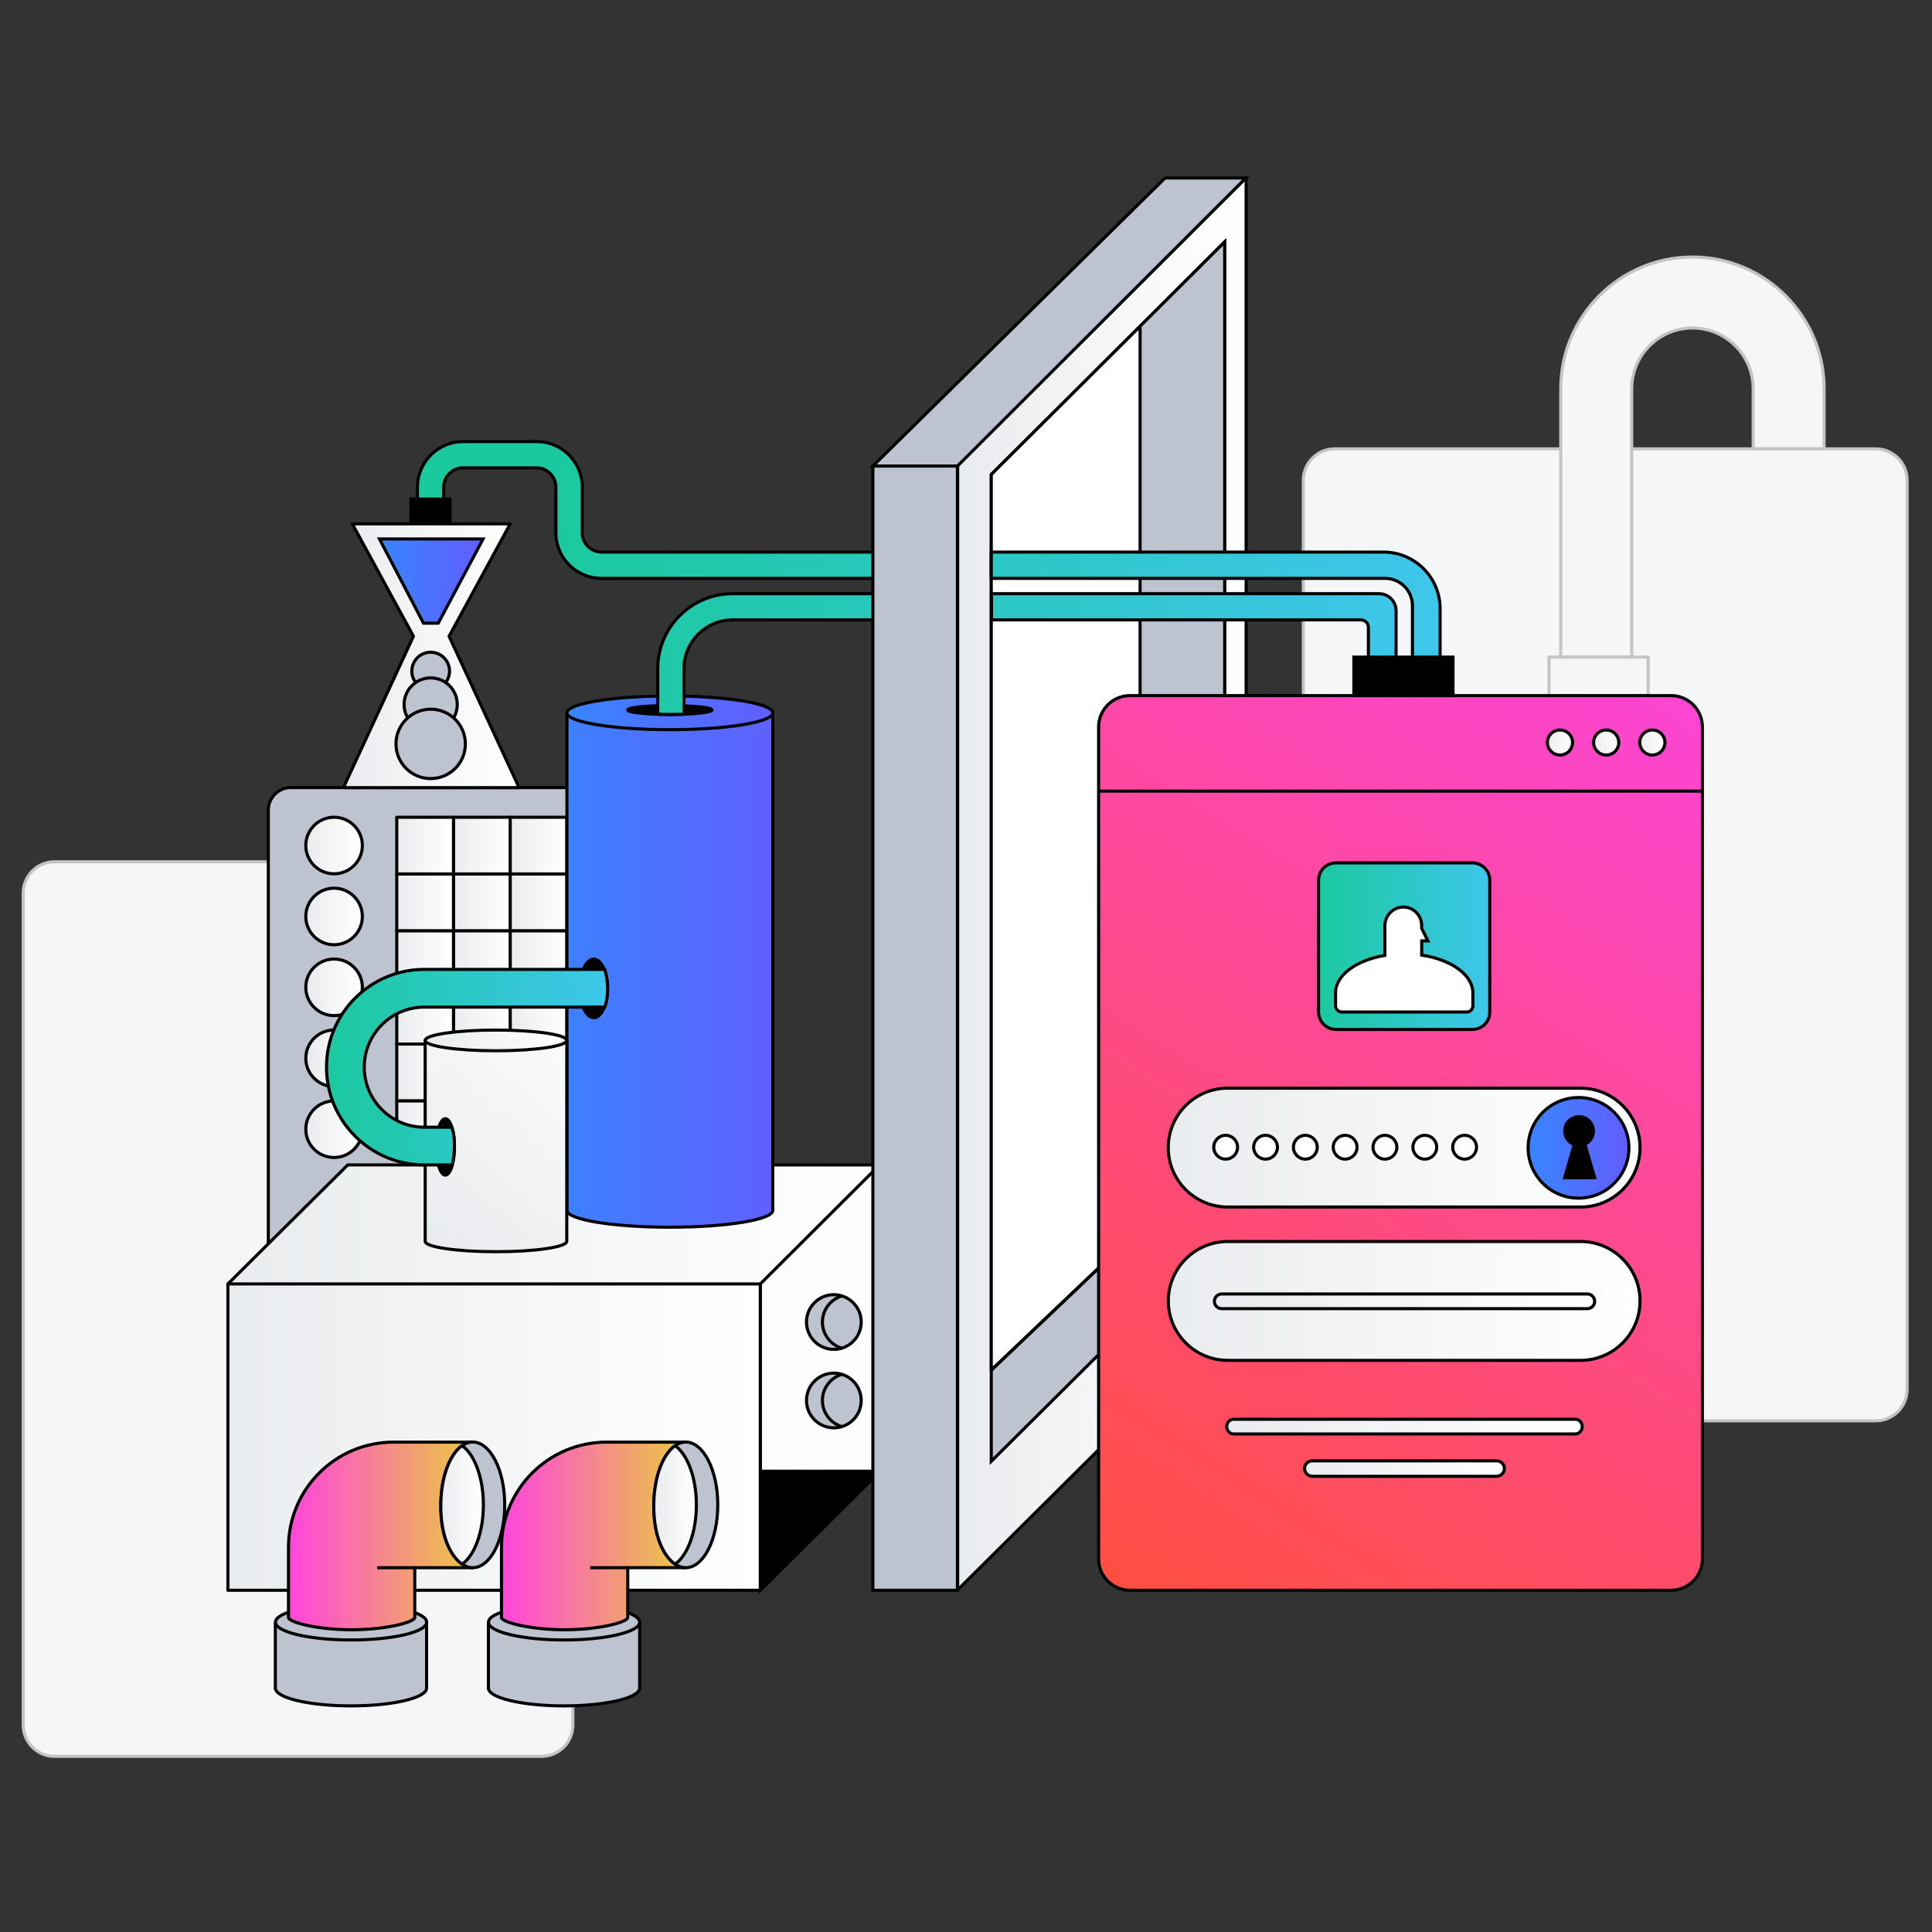 <svg width="250" height="250" viewBox="0 0 250 250" fill="none" xmlns="http://www.w3.org/2000/svg">
<rect x="0" y="0" width="250" height="250" fill="#333333" stroke="none"/>
<path d="M242.72 183.85H172.71C170.47 183.85 168.65 182.03 168.65 179.79V62.14C168.65 59.9 170.47 58.08 172.71 58.08H242.72C244.96 58.08 246.78 59.9 246.78 62.14V179.79C246.78 182.03 244.96 183.85 242.72 183.85Z" fill="#F4F6F7" stroke="#C4C4C4" stroke-width="0.4" stroke-miterlimit="10"/>
<path d="M70.07 227.27H7.06C4.82 227.27 3 225.45 3 223.21V115.57C3 113.33 4.82 111.51 7.06 111.51H70.07C72.31 111.51 74.13 113.33 74.13 115.57V223.22C74.13 225.46 72.31 227.27 70.07 227.27Z" fill="#F4F6F7" stroke="#C4C4C4" stroke-width="0.4" stroke-miterlimit="10"/>
<path d="M81.11 183.3H37.64C36.03 183.3 34.72 181.99 34.72 180.38V104.83C34.72 103.22 36.03 101.91 37.64 101.91H81.11C82.72 101.91 84.03 103.22 84.03 104.83V180.38C84.03 181.99 82.72 183.3 81.11 183.3Z" fill="#BDC4CF" stroke="black" stroke-width="0.4" stroke-miterlimit="10"/>
<path d="M46.89 109.41C46.89 111.43 45.25 113.07 43.23 113.07C41.21 113.07 39.57 111.43 39.57 109.41C39.57 107.39 41.21 105.75 43.23 105.75C45.25 105.75 46.89 107.39 46.89 109.41Z" fill="url(#paint0_linear)" stroke="black" stroke-width="0.4" stroke-miterlimit="10" stroke-linejoin="round"/>
<path d="M46.89 118.59C46.89 120.61 45.25 122.25 43.23 122.25C41.21 122.25 39.57 120.61 39.57 118.59C39.57 116.57 41.21 114.93 43.23 114.93C45.25 114.93 46.89 116.57 46.89 118.59Z" fill="url(#paint1_linear)" stroke="black" stroke-width="0.4" stroke-miterlimit="10" stroke-linejoin="round"/>
<path d="M46.89 127.76C46.89 129.78 45.25 131.42 43.23 131.42C41.21 131.42 39.57 129.78 39.57 127.76C39.57 125.74 41.21 124.1 43.23 124.1C45.25 124.1 46.89 125.74 46.89 127.76Z" fill="url(#paint2_linear)" stroke="black" stroke-width="0.4" stroke-miterlimit="10" stroke-linejoin="round"/>
<path d="M46.89 136.94C46.89 138.96 45.25 140.6 43.23 140.6C41.21 140.6 39.57 138.96 39.57 136.94C39.57 134.92 41.21 133.28 43.23 133.28C45.25 133.28 46.89 134.92 46.89 136.94Z" fill="url(#paint3_linear)" stroke="black" stroke-width="0.4" stroke-miterlimit="10" stroke-linejoin="round"/>
<path d="M46.89 146.12C46.89 148.14 45.25 149.78 43.23 149.78C41.21 149.78 39.57 148.14 39.57 146.12C39.57 144.1 41.21 142.46 43.23 142.46C45.25 142.46 46.89 144.1 46.89 146.12Z" fill="url(#paint4_linear)" stroke="black" stroke-width="0.4" stroke-miterlimit="10" stroke-linejoin="round"/>
<path d="M66.01 142.44H73.35V149.78H66.01V142.44Z" fill="url(#paint5_linear)" stroke="black" stroke-width="0.4" stroke-miterlimit="10" stroke-linejoin="round"/>
<path d="M66.01 135.1H73.35V142.44H66.01V135.1Z" fill="url(#paint6_linear)" stroke="black" stroke-width="0.4" stroke-miterlimit="10" stroke-linejoin="round"/>
<path d="M66.01 127.76H73.35V135.1H66.01V127.76Z" fill="url(#paint7_linear)" stroke="black" stroke-width="0.4" stroke-miterlimit="10" stroke-linejoin="round"/>
<path d="M66.01 120.43H73.35V127.76H66.01V120.43Z" fill="url(#paint8_linear)" stroke="black" stroke-width="0.4" stroke-miterlimit="10" stroke-linejoin="round"/>
<path d="M66.01 113.09H73.35V120.43H66.01V113.09Z" fill="url(#paint9_linear)" stroke="black" stroke-width="0.4" stroke-miterlimit="10" stroke-linejoin="round"/>
<path d="M66.01 105.75H73.35V113.09H66.01V105.75Z" fill="url(#paint10_linear)" stroke="black" stroke-width="0.4" stroke-miterlimit="10" stroke-linejoin="round"/>
<path d="M58.68 142.44H66.02V149.78H58.68V142.44Z" fill="url(#paint11_linear)" stroke="black" stroke-width="0.4" stroke-miterlimit="10" stroke-linejoin="round"/>
<path d="M58.68 135.1H66.02V142.44H58.68V135.1Z" fill="url(#paint12_linear)" stroke="black" stroke-width="0.4" stroke-miterlimit="10" stroke-linejoin="round"/>
<path d="M58.68 127.76H66.02V135.1H58.68V127.76Z" fill="url(#paint13_linear)" stroke="black" stroke-width="0.4" stroke-miterlimit="10" stroke-linejoin="round"/>
<path d="M58.68 120.43H66.02V127.76H58.68V120.43Z" fill="url(#paint14_linear)" stroke="black" stroke-width="0.4" stroke-miterlimit="10" stroke-linejoin="round"/>
<path d="M58.68 113.09H66.02V120.43H58.68V113.09Z" fill="url(#paint15_linear)" stroke="black" stroke-width="0.4" stroke-miterlimit="10" stroke-linejoin="round"/>
<path d="M58.68 105.75H66.02V113.09H58.68V105.75Z" fill="url(#paint16_linear)" stroke="black" stroke-width="0.4" stroke-miterlimit="10" stroke-linejoin="round"/>
<path d="M51.34 142.44H58.68V149.78H51.34V142.44Z" fill="url(#paint17_linear)" stroke="black" stroke-width="0.4" stroke-miterlimit="10" stroke-linejoin="round"/>
<path d="M51.34 135.1H58.68V142.44H51.34V135.1Z" fill="url(#paint18_linear)" stroke="black" stroke-width="0.4" stroke-miterlimit="10" stroke-linejoin="round"/>
<path d="M51.34 127.76H58.68V135.1H51.34V127.76Z" fill="url(#paint19_linear)" stroke="black" stroke-width="0.4" stroke-miterlimit="10" stroke-linejoin="round"/>
<path d="M51.34 120.43H58.68V127.76H51.34V120.43Z" fill="url(#paint20_linear)" stroke="black" stroke-width="0.4" stroke-miterlimit="10" stroke-linejoin="round"/>
<path d="M51.34 113.09H58.68V120.43H51.34V113.09Z" fill="url(#paint21_linear)" stroke="black" stroke-width="0.4" stroke-miterlimit="10" stroke-linejoin="round"/>
<path d="M51.34 105.75H58.68V113.09H51.34V105.75Z" fill="url(#paint22_linear)" stroke="black" stroke-width="0.4" stroke-miterlimit="10" stroke-linejoin="round"/>
<path d="M66.02 67.79H45.59L53.5 82.33L44.44 101.92H67.17L58.11 82.33L66.02 67.79Z" fill="url(#paint23_linear)" stroke="black" stroke-width="0.4" stroke-miterlimit="10" stroke-linejoin="round"/>
<path d="M58.17 86.84C58.17 88.19 57.08 89.28 55.73 89.28C54.38 89.28 53.29 88.19 53.29 86.84C53.29 85.49 54.38 84.4 55.73 84.4C57.08 84.4 58.17 85.5 58.17 86.84Z" fill="#BDC4CF" stroke="black" stroke-width="0.4" stroke-miterlimit="10"/>
<path d="M59.17 91.16C59.17 93.06 57.63 94.6 55.73 94.6C53.83 94.6 52.29 93.06 52.29 91.16C52.29 89.26 53.83 87.72 55.73 87.72C57.63 87.72 59.17 89.26 59.17 91.16Z" fill="#BDC4CF" stroke="black" stroke-width="0.4" stroke-miterlimit="10"/>
<path d="M60.22 96.26C60.22 98.74 58.21 100.75 55.73 100.75C53.25 100.75 51.24 98.74 51.24 96.26C51.24 93.78 53.25 91.77 55.73 91.77C58.21 91.77 60.22 93.78 60.22 96.26Z" fill="#BDC4CF" stroke="black" stroke-width="0.4" stroke-miterlimit="10"/>
<path d="M56.71 80.64L62.51 69.74H49.1L54.8 80.64H56.71Z" fill="url(#paint24_linear)" stroke="black" stroke-width="0.4" stroke-miterlimit="10"/>
<path d="M161.25 168.62L123.92 205.73V60.2L161.25 23V168.62Z" fill="url(#paint25_linear)" stroke="black" stroke-width="0.4" stroke-miterlimit="10" stroke-linejoin="round"/>
<path d="M123.89 73.38V203.87" stroke="black" stroke-width="0.4" stroke-miterlimit="10"/>
<path d="M158.47 31.31V159C158.15 159 147.53 159 147.53 159V42.22L158.47 31.31Z" fill="#BDC4CF" stroke="black" stroke-width="0.4" stroke-miterlimit="10"/>
<path d="M158.47 159.08L128.27 189.09V61.4L158.47 31.31V159.08Z" fill="#BDC4CF" stroke="black" stroke-width="0.4" stroke-miterlimit="10"/>
<path d="M147.53 42.22L128.27 61.4V177.28L147.53 159V42.22Z" fill="url(#paint26_linear)" stroke="black" stroke-width="0.4" stroke-miterlimit="10" stroke-linejoin="round"/>
<path d="M113.88 190.39H78.93L29.49 166.14L45 150.74H113.88V190.39Z" fill="url(#paint27_linear)" stroke="black" stroke-width="0.4" stroke-miterlimit="10" stroke-linejoin="round"/>
<path d="M100 92.24V156.62C100 157.83 94.03 158.8 86.68 158.8C79.32 158.8 73.36 157.82 73.36 156.62V92.24" fill="url(#paint28_linear)"/>
<path d="M100 92.24V156.62C100 157.83 94.03 158.8 86.68 158.8C79.32 158.8 73.36 157.82 73.36 156.62V92.24" stroke="black" stroke-width="0.4" stroke-miterlimit="10"/>
<path d="M100 92.24C100 93.44 94.03 94.42 86.68 94.42C79.32 94.42 73.36 93.44 73.36 92.24C73.36 91.03 79.33 90.06 86.68 90.06C94.03 90.06 100 91.04 100 92.24Z" fill="url(#paint29_linear)" stroke="black" stroke-width="0.4" stroke-miterlimit="10"/>
<path d="M92.13 91.87C92.13 92.19 89.69 92.45 86.67 92.45C83.65 92.45 81.21 92.19 81.21 91.87C81.21 91.55 83.65 91.29 86.67 91.29C89.69 91.3 92.13 91.55 92.13 91.87Z" fill="black" stroke="black" stroke-width="0.4" stroke-miterlimit="10"/>
<path d="M55.02 160.63C55.02 161.37 59.12 161.97 64.18 161.97C69.24 161.97 73.34 161.37 73.34 160.63V134.63H55.02V160.63Z" fill="url(#paint30_linear)" stroke="black" stroke-width="0.4" stroke-miterlimit="10" stroke-linejoin="round"/>
<path d="M64.18 135.97C69.239 135.97 73.34 135.37 73.34 134.63C73.34 133.89 69.239 133.29 64.18 133.29C59.121 133.29 55.02 133.89 55.02 134.63C55.02 135.37 59.121 135.97 64.18 135.97Z" fill="url(#paint31_linear)" stroke="black" stroke-width="0.4" stroke-miterlimit="10" stroke-linejoin="round"/>
<path d="M78.62 127.9C78.62 129.99 77.82 131.69 76.83 131.69C75.84 131.69 75.04 129.99 75.04 127.9C75.04 125.81 75.84 124.11 76.83 124.11C77.82 124.11 78.62 125.81 78.62 127.9Z" fill="black" stroke="black" stroke-width="0.4" stroke-miterlimit="10"/>
<path d="M58.81 148.41C58.81 150.43 58.28 152.06 57.63 152.06C56.98 152.06 56.45 150.43 56.45 148.41C56.45 146.39 56.98 144.76 57.63 144.76C58.28 144.77 58.81 146.4 58.81 148.41Z" fill="black" stroke="black" stroke-width="0.4" stroke-miterlimit="10"/>
<path d="M58.47 145.86H54.9C50.62 145.86 47.13 142.38 47.13 138.09C47.13 133.81 50.61 130.32 54.9 130.32H78.25C79.1 127.97 78.25 125.44 78.25 125.44H54.9C47.93 125.44 42.25 131.11 42.25 138.09C42.25 145.06 47.92 150.74 54.9 150.74H58.54C58.53 150.74 59.19 147.93 58.47 145.86Z" fill="url(#paint32_linear)" stroke="black" stroke-width="0.4" stroke-miterlimit="10" stroke-linejoin="round"/>
<path d="M118.11 74.84H77.83C74.58 74.84 71.93 72.2 71.93 68.94V63.04C71.93 61.66 70.81 60.54 69.43 60.54H59.91C58.53 60.54 57.41 61.66 57.41 63.04V66.52H54.02V63.04C54.02 59.79 56.66 57.14 59.92 57.14H69.44C72.69 57.14 75.34 59.78 75.34 63.04V68.94C75.34 70.32 76.46 71.44 77.84 71.44H118.12V74.84H118.11Z" fill="url(#paint33_linear)" stroke="black" stroke-width="0.4" stroke-miterlimit="10" stroke-linejoin="round"/>
<path d="M113.88 177.21H120.78V180.99L113.86 187.97" fill="white"/>
<path d="M113.88 177.21H120.78V180.99L113.86 187.97" stroke="black" stroke-width="0.4" stroke-miterlimit="10"/>
<path d="M98.38 166.14V205.8L113.88 190.39H98.38V205.78" fill="black"/>
<path d="M98.38 166.14V205.8L113.88 190.39H98.38V205.78" stroke="black" stroke-width="0.4" stroke-miterlimit="10"/>
<path d="M98.38 166.14H29.49V205.78H98.38V166.14Z" fill="url(#paint34_linear)" stroke="black" stroke-width="0.4" stroke-miterlimit="10" stroke-linejoin="round"/>
<path d="M113.85 150.71L98.38 166.14" stroke="black" stroke-width="0.4" stroke-miterlimit="10"/>
<path d="M120.78 177.21L113.79 184.2" stroke="black" stroke-width="0.4" stroke-miterlimit="10"/>
<path d="M111.44 181.22C111.44 183.17 109.86 184.76 107.9 184.76C105.95 184.76 104.36 183.18 104.36 181.22C104.36 179.27 105.94 177.68 107.9 177.68C109.85 177.68 111.44 179.26 111.44 181.22Z" fill="#BDC4CF" stroke="black" stroke-width="0.4" stroke-miterlimit="10"/>
<path d="M111.44 171.07C111.44 173.02 109.86 174.61 107.9 174.61C105.95 174.61 104.36 173.03 104.36 171.07C104.36 169.12 105.94 167.53 107.9 167.53C109.85 167.54 111.44 169.12 111.44 171.07Z" fill="#BDC4CF" stroke="black" stroke-width="0.4" stroke-miterlimit="10"/>
<path d="M108.93 174.46C107.48 174.02 106.42 172.67 106.42 171.08C106.42 169.49 107.48 168.14 108.93 167.7" stroke="black" stroke-width="0.4" stroke-miterlimit="10"/>
<path d="M108.93 184.6C107.48 184.16 106.42 182.81 106.42 181.22C106.42 179.62 107.48 178.28 108.93 177.84" stroke="black" stroke-width="0.4" stroke-miterlimit="10"/>
<path d="M82.77 209.91V218.44C82.77 219.71 78.39 220.74 72.99 220.74C67.59 220.74 63.21 219.71 63.21 218.44H63.2V209.91" fill="#BDC4CF"/>
<path d="M82.77 209.91V218.44C82.77 219.71 78.39 220.74 72.99 220.74C67.59 220.74 63.21 219.71 63.21 218.44H63.2V209.91" stroke="black" stroke-width="0.4" stroke-miterlimit="10"/>
<path d="M72.99 212.21C78.391 212.21 82.77 211.18 82.77 209.91C82.77 208.64 78.391 207.61 72.99 207.61C67.589 207.61 63.21 208.64 63.21 209.91C63.21 211.18 67.589 212.21 72.99 212.21Z" fill="#BDC4CF" stroke="black" stroke-width="0.4" stroke-miterlimit="10"/>
<path d="M88.74 186.61H78.49C70.98 186.61 64.89 192.7 64.89 200.21V209.3C64.89 209.9 68.55 210.89 73.06 210.89C77.57 210.89 81.23 209.9 81.23 209.3V208.29V204.83V202.85H88.75" fill="url(#paint35_linear)"/>
<path d="M88.74 186.61H78.49C70.98 186.61 64.89 192.7 64.89 200.21V209.3C64.89 209.9 68.55 210.89 73.06 210.89C77.57 210.89 81.23 209.9 81.23 209.3V208.29V204.83V202.85H88.75" stroke="black" stroke-width="0.4" stroke-miterlimit="10"/>
<path d="M81.22 202.86H76.37" stroke="black" stroke-width="0.4" stroke-miterlimit="10"/>
<path d="M92.88 194.73C92.88 199.22 91.03 202.86 88.74 202.86C87.32 202.86 85.99 201.4 85.25 199.26C84.79 197.95 84.61 196.44 84.61 194.73C84.61 190.24 86.46 186.6 88.75 186.6C91.02 186.61 92.88 190.25 92.88 194.73Z" fill="#BDC4CF" stroke="black" stroke-width="0.4" stroke-miterlimit="10"/>
<path d="M87.36 202.4C88.96 201.28 90.11 198.27 90.11 194.74C90.11 191.25 88.99 188.27 87.42 187.12L87.36 187.08C87.36 187.08 86.68 187.47 85.99 188.66C85.3 189.87 84.6 191.92 84.6 194.9C84.61 200.83 87.36 202.4 87.36 202.4Z" fill="url(#paint36_linear)" stroke="black" stroke-width="0.4" stroke-miterlimit="10" stroke-linejoin="round"/>
<path d="M55.2 209.91V218.44C55.2 219.71 50.82 220.74 45.42 220.74C40.02 220.74 35.64 219.71 35.64 218.44H35.63V209.91" fill="#BDC4CF"/>
<path d="M55.2 209.91V218.44C55.2 219.71 50.82 220.74 45.42 220.74C40.02 220.74 35.64 219.71 35.64 218.44H35.63V209.91" stroke="black" stroke-width="0.4" stroke-miterlimit="10"/>
<path d="M45.43 212.21C50.831 212.21 55.21 211.18 55.21 209.91C55.21 208.64 50.831 207.61 45.43 207.61C40.029 207.61 35.65 208.64 35.65 209.91C35.65 211.18 40.029 212.21 45.43 212.21Z" fill="#BDC4CF" stroke="black" stroke-width="0.4" stroke-miterlimit="10"/>
<path d="M61.17 186.61H50.93C43.42 186.61 37.33 192.7 37.33 200.21V209.3C37.33 209.9 40.99 210.89 45.5 210.89C50.01 210.89 53.67 209.9 53.67 209.3V202.86H61.19" fill="url(#paint37_linear)"/>
<path d="M61.17 186.61H50.93C43.42 186.61 37.33 192.7 37.33 200.21V209.3C37.33 209.9 40.99 210.89 45.5 210.89C50.01 210.89 53.67 209.9 53.67 209.3V202.86H61.19" stroke="black" stroke-width="0.4" stroke-miterlimit="10"/>
<path d="M53.66 202.86H48.8" stroke="black" stroke-width="0.4" stroke-miterlimit="10"/>
<path d="M65.31 194.73C65.31 199.22 63.46 202.86 61.17 202.86C59.75 202.86 58.42 201.4 57.68 199.26C57.22 197.95 57.04 196.44 57.04 194.73C57.04 190.24 58.89 186.6 61.18 186.6C63.46 186.61 65.31 190.25 65.31 194.73Z" fill="#BDC4CF" stroke="black" stroke-width="0.4" stroke-miterlimit="10"/>
<path d="M59.8 202.4C61.4 201.28 62.55 198.27 62.55 194.74C62.55 191.25 61.43 188.27 59.86 187.12L59.8 187.07C59.8 187.07 59.12 187.46 58.43 188.65C57.74 189.86 57.04 191.91 57.04 194.89C57.05 200.83 59.8 202.4 59.8 202.4Z" fill="url(#paint38_linear)" stroke="black" stroke-width="0.4" stroke-miterlimit="10" stroke-linejoin="round"/>
<path d="M158.47 158.79L148.06 158.45L128.3 177.28" stroke="black" stroke-width="0.4" stroke-miterlimit="10"/>
<path d="M112.95 60.31L150.76 23.03H161.21L123.89 60.31H112.95Z" fill="#BDC4CF" stroke="black" stroke-width="0.4" stroke-miterlimit="10"/>
<path d="M201.96 85.03V50.3C201.96 40.9 209.61 33.26 219 33.26C228.4 33.26 236.04 40.91 236.04 50.3V58.07H226.86V50.3C226.86 45.96 223.33 42.44 219 42.44C214.66 42.44 211.14 45.97 211.14 50.3V85.03H201.96Z" fill="#F4F6F7" stroke="#C4C4C4" stroke-width="0.4" stroke-miterlimit="10"/>
<path d="M213.27 85.03H200.44V90.01H213.27V85.03Z" fill="#F4F6F7" stroke="#C4C4C4" stroke-width="0.4" stroke-miterlimit="10"/>
<path d="M216.23 205.78H146.22C143.98 205.78 142.16 203.96 142.16 201.72V94.07C142.16 91.83 143.98 90.01 146.22 90.01H216.23C218.47 90.01 220.29 91.83 220.29 94.07V201.72C220.29 203.96 218.47 205.78 216.23 205.78Z" fill="url(#paint39_linear)" stroke="black" stroke-width="0.4" stroke-miterlimit="10"/>
<path d="M142.16 102.37H220.29" stroke="black" stroke-width="0.4" stroke-miterlimit="10"/>
<path d="M203.49 96.08C203.49 96.98 202.76 97.7 201.86 97.7C200.96 97.7 200.23 96.97 200.23 96.08C200.23 95.18 200.96 94.46 201.86 94.46C202.76 94.46 203.49 95.19 203.49 96.08Z" fill="url(#paint40_linear)" stroke="black" stroke-width="0.4" stroke-miterlimit="10" stroke-linejoin="round"/>
<path d="M209.47 96.08C209.47 96.98 208.74 97.7 207.84 97.7C206.94 97.7 206.21 96.97 206.21 96.08C206.21 95.18 206.94 94.46 207.84 94.46C208.74 94.46 209.47 95.19 209.47 96.08Z" fill="url(#paint41_linear)" stroke="black" stroke-width="0.4" stroke-miterlimit="10" stroke-linejoin="round"/>
<path d="M215.44 96.08C215.44 96.98 214.71 97.7 213.81 97.7C212.91 97.7 212.18 96.97 212.18 96.08C212.18 95.18 212.91 94.46 213.81 94.46C214.72 94.46 215.44 95.19 215.44 96.08Z" fill="url(#paint42_linear)" stroke="black" stroke-width="0.4" stroke-miterlimit="10" stroke-linejoin="round"/>
<path d="M204.53 156.19H158.86C154.62 156.19 151.17 152.75 151.17 148.5C151.17 144.26 154.61 140.81 158.86 140.81H204.53C208.77 140.81 212.22 144.25 212.22 148.5C212.22 152.75 208.78 156.19 204.53 156.19Z" fill="url(#paint43_linear)" stroke="black" stroke-width="0.4" stroke-miterlimit="10" stroke-linejoin="round"/>
<path d="M204.26 155.04C207.861 155.04 210.78 152.125 210.78 148.53C210.78 144.935 207.861 142.02 204.26 142.02C200.659 142.02 197.74 144.935 197.74 148.53C197.74 152.125 200.659 155.04 204.26 155.04Z" fill="url(#paint44_linear)" stroke="black" stroke-width="0.4" stroke-miterlimit="10"/>
<path d="M206.35 152.4L205.08 148.06C205.74 147.77 206.19 147.12 206.19 146.36C206.19 145.33 205.36 144.5 204.33 144.5C203.3 144.5 202.47 145.33 202.47 146.36C202.47 147.17 202.99 147.86 203.71 148.11L202.46 152.4H206.35Z" fill="black" stroke="black" stroke-width="0.4" stroke-miterlimit="10"/>
<path d="M160.14 148.45C160.14 149.3 159.45 149.99 158.6 149.99C157.75 149.99 157.06 149.3 157.06 148.45C157.06 147.6 157.75 146.91 158.6 146.91C159.45 146.91 160.14 147.6 160.14 148.45Z" fill="white" stroke="black" stroke-width="0.4" stroke-miterlimit="10"/>
<path d="M165.3 148.45C165.3 149.3 164.61 149.99 163.76 149.99C162.91 149.99 162.22 149.3 162.22 148.45C162.22 147.6 162.91 146.91 163.76 146.91C164.61 146.91 165.3 147.6 165.3 148.45Z" fill="white" stroke="black" stroke-width="0.4" stroke-miterlimit="10"/>
<path d="M170.45 148.45C170.45 149.3 169.76 149.99 168.91 149.99C168.06 149.99 167.37 149.3 167.37 148.45C167.37 147.6 168.06 146.91 168.91 146.91C169.76 146.91 170.45 147.6 170.45 148.45Z" fill="white" stroke="black" stroke-width="0.4" stroke-miterlimit="10"/>
<path d="M175.6 148.45C175.6 149.3 174.91 149.99 174.06 149.99C173.21 149.99 172.52 149.3 172.52 148.45C172.52 147.6 173.21 146.91 174.06 146.91C174.91 146.91 175.6 147.6 175.6 148.45Z" fill="white" stroke="black" stroke-width="0.4" stroke-miterlimit="10"/>
<path d="M180.75 148.45C180.75 149.3 180.06 149.99 179.21 149.99C178.36 149.99 177.67 149.3 177.67 148.45C177.67 147.6 178.36 146.91 179.21 146.91C180.06 146.91 180.75 147.6 180.75 148.45Z" fill="white" stroke="black" stroke-width="0.4" stroke-miterlimit="10"/>
<path d="M185.91 148.45C185.91 149.3 185.22 149.99 184.37 149.99C183.52 149.99 182.83 149.3 182.83 148.45C182.83 147.6 183.52 146.91 184.37 146.91C185.22 146.91 185.91 147.6 185.91 148.45Z" fill="white" stroke="black" stroke-width="0.4" stroke-miterlimit="10"/>
<path d="M191.06 148.45C191.06 149.3 190.37 149.99 189.52 149.99C188.67 149.99 187.98 149.3 187.98 148.45C187.98 147.6 188.67 146.91 189.52 146.91C190.37 146.91 191.06 147.6 191.06 148.45Z" fill="white" stroke="black" stroke-width="0.4" stroke-miterlimit="10"/>
<path d="M204.52 176.03H158.88C154.63 176.03 151.18 172.59 151.18 168.34C151.18 164.1 154.63 160.65 158.88 160.65H204.52C208.77 160.65 212.22 164.09 212.22 168.34C212.22 172.59 208.77 176.03 204.52 176.03Z" fill="url(#paint45_linear)" stroke="black" stroke-width="0.4" stroke-miterlimit="10" stroke-linejoin="round"/>
<path d="M205.4 169.34H158.09C157.57 169.34 157.14 168.92 157.14 168.39C157.14 167.87 157.57 167.44 158.09 167.44H205.4C205.92 167.44 206.35 167.86 206.35 168.39C206.35 168.91 205.92 169.34 205.4 169.34Z" fill="url(#paint46_linear)" stroke="black" stroke-width="0.4" stroke-miterlimit="10" stroke-linejoin="round"/>
<path d="M190.52 133.21H172.87C171.63 133.21 170.62 132.2 170.62 130.96V113.9C170.62 112.66 171.63 111.65 172.87 111.65H190.52C191.76 111.65 192.77 112.66 192.77 113.9V130.97C192.77 132.21 191.77 133.21 190.52 133.21Z" fill="url(#paint47_linear)" stroke="black" stroke-width="0.4" stroke-miterlimit="10" stroke-linejoin="round"/>
<path d="M172.81 128.49C172.81 126.19 175.51 124.24 179.2 123.63V123.62V119.79C179.2 118.46 180.29 117.35 181.63 117.37C182.92 117.4 183.96 118.45 183.96 119.75V120.11L184.77 121.75H183.97V123.57V123.59C187.77 124.16 190.59 126.14 190.59 128.48V130.17C190.59 130.6 190.24 130.95 189.81 130.95H173.63C173.18 130.95 172.82 130.59 172.82 130.14V128.49H172.81Z" fill="white" stroke="black" stroke-width="0.4" stroke-miterlimit="10"/>
<path d="M186.35 88.95H182.77V78.38C182.77 76.42 181.18 74.84 179.23 74.84H128.27V71.44H179.02C183.07 71.44 186.35 74.72 186.35 78.77V88.95Z" fill="url(#paint48_linear)" stroke="black" stroke-width="0.4" stroke-miterlimit="10" stroke-linejoin="round"/>
<path d="M180.65 88.95H177.07V81.18C177.07 80.64 176.63 80.21 176.1 80.21H128.3V76.82H178.43C179.66 76.82 180.65 77.81 180.65 79.04V88.95Z" fill="url(#paint49_linear)" stroke="black" stroke-width="0.4" stroke-miterlimit="10" stroke-linejoin="round"/>
<path d="M85.11 92.42V86.52C85.11 81.17 89.46 76.82 94.81 76.82H119.65L119.37 80.21H94.81C91.33 80.21 88.5 83.04 88.5 86.52V92.42C88.5 92.42 86.94 92.48 85.11 92.42Z" fill="url(#paint50_linear)" stroke="black" stroke-width="0.4" stroke-miterlimit="10" stroke-linejoin="round"/>
<path d="M123.89 60.31H112.95V205.78H123.89V60.31Z" fill="#BDC4CF" stroke="black" stroke-width="0.4" stroke-miterlimit="10"/>
<path d="M58.43 64.38H52.97V67.64H58.43V64.38Z" fill="black"/>
<path d="M188.02 85.03H175.19V90.01H188.02V85.03Z" fill="black" stroke="black" stroke-width="0.4" stroke-miterlimit="10"/>
<path d="M203.85 185.55H159.63C159.14 185.55 158.74 185.13 158.74 184.6C158.74 184.08 159.14 183.65 159.63 183.65H203.85C204.34 183.65 204.74 184.07 204.74 184.6C204.74 185.12 204.34 185.55 203.85 185.55Z" fill="url(#paint51_linear)" stroke="black" stroke-width="0.4" stroke-miterlimit="10" stroke-linejoin="round"/>
<path d="M193.67 191.03H169.81C169.26 191.03 168.81 190.58 168.81 190.03C168.81 189.48 169.26 189.03 169.81 189.03H193.67C194.22 189.03 194.67 189.48 194.67 190.03C194.67 190.58 194.22 191.03 193.67 191.03Z" fill="url(#paint52_linear)" stroke="black" stroke-width="0.4" stroke-miterlimit="10" stroke-linejoin="round"/>
<defs>
<linearGradient id="paint0_linear" x1="39.567" y1="109.409" x2="46.886" y2="109.409" gradientUnits="userSpaceOnUse">
<stop stop-color="#E9ECEE"/>
<stop offset="1" stop-color="white"/>
</linearGradient>
<linearGradient id="paint1_linear" x1="39.567" y1="118.586" x2="46.886" y2="118.586" gradientUnits="userSpaceOnUse">
<stop stop-color="#E9ECEE"/>
<stop offset="1" stop-color="white"/>
</linearGradient>
<linearGradient id="paint2_linear" x1="39.567" y1="127.764" x2="46.886" y2="127.764" gradientUnits="userSpaceOnUse">
<stop stop-color="#E9ECEE"/>
<stop offset="1" stop-color="white"/>
</linearGradient>
<linearGradient id="paint3_linear" x1="39.567" y1="136.941" x2="46.886" y2="136.941" gradientUnits="userSpaceOnUse">
<stop stop-color="#E9ECEE"/>
<stop offset="1" stop-color="white"/>
</linearGradient>
<linearGradient id="paint4_linear" x1="39.567" y1="146.118" x2="46.886" y2="146.118" gradientUnits="userSpaceOnUse">
<stop stop-color="#E9ECEE"/>
<stop offset="1" stop-color="white"/>
</linearGradient>
<linearGradient id="paint5_linear" x1="66.007" y1="146.109" x2="73.345" y2="146.109" gradientUnits="userSpaceOnUse">
<stop stop-color="#E9ECEE"/>
<stop offset="1" stop-color="white"/>
</linearGradient>
<linearGradient id="paint6_linear" x1="66.007" y1="138.771" x2="73.345" y2="138.771" gradientUnits="userSpaceOnUse">
<stop stop-color="#E9ECEE"/>
<stop offset="1" stop-color="white"/>
</linearGradient>
<linearGradient id="paint7_linear" x1="66.007" y1="131.433" x2="73.345" y2="131.433" gradientUnits="userSpaceOnUse">
<stop stop-color="#E9ECEE"/>
<stop offset="1" stop-color="white"/>
</linearGradient>
<linearGradient id="paint8_linear" x1="66.007" y1="124.094" x2="73.345" y2="124.094" gradientUnits="userSpaceOnUse">
<stop stop-color="#E9ECEE"/>
<stop offset="1" stop-color="white"/>
</linearGradient>
<linearGradient id="paint9_linear" x1="66.007" y1="116.756" x2="73.345" y2="116.756" gradientUnits="userSpaceOnUse">
<stop stop-color="#E9ECEE"/>
<stop offset="1" stop-color="white"/>
</linearGradient>
<linearGradient id="paint10_linear" x1="66.007" y1="109.418" x2="73.345" y2="109.418" gradientUnits="userSpaceOnUse">
<stop stop-color="#E9ECEE"/>
<stop offset="1" stop-color="white"/>
</linearGradient>
<linearGradient id="paint11_linear" x1="58.683" y1="146.109" x2="66.021" y2="146.109" gradientUnits="userSpaceOnUse">
<stop stop-color="#E9ECEE"/>
<stop offset="1" stop-color="white"/>
</linearGradient>
<linearGradient id="paint12_linear" x1="58.683" y1="138.771" x2="66.021" y2="138.771" gradientUnits="userSpaceOnUse">
<stop stop-color="#E9ECEE"/>
<stop offset="1" stop-color="white"/>
</linearGradient>
<linearGradient id="paint13_linear" x1="58.683" y1="131.433" x2="66.021" y2="131.433" gradientUnits="userSpaceOnUse">
<stop stop-color="#E9ECEE"/>
<stop offset="1" stop-color="white"/>
</linearGradient>
<linearGradient id="paint14_linear" x1="58.683" y1="124.094" x2="66.021" y2="124.094" gradientUnits="userSpaceOnUse">
<stop stop-color="#E9ECEE"/>
<stop offset="1" stop-color="white"/>
</linearGradient>
<linearGradient id="paint15_linear" x1="58.683" y1="116.756" x2="66.021" y2="116.756" gradientUnits="userSpaceOnUse">
<stop stop-color="#E9ECEE"/>
<stop offset="1" stop-color="white"/>
</linearGradient>
<linearGradient id="paint16_linear" x1="58.683" y1="109.418" x2="66.021" y2="109.418" gradientUnits="userSpaceOnUse">
<stop stop-color="#E9ECEE"/>
<stop offset="1" stop-color="white"/>
</linearGradient>
<linearGradient id="paint17_linear" x1="51.345" y1="146.109" x2="58.683" y2="146.109" gradientUnits="userSpaceOnUse">
<stop stop-color="#E9ECEE"/>
<stop offset="1" stop-color="white"/>
</linearGradient>
<linearGradient id="paint18_linear" x1="51.345" y1="138.771" x2="58.683" y2="138.771" gradientUnits="userSpaceOnUse">
<stop stop-color="#E9ECEE"/>
<stop offset="1" stop-color="white"/>
</linearGradient>
<linearGradient id="paint19_linear" x1="51.345" y1="131.433" x2="58.683" y2="131.433" gradientUnits="userSpaceOnUse">
<stop stop-color="#E9ECEE"/>
<stop offset="1" stop-color="white"/>
</linearGradient>
<linearGradient id="paint20_linear" x1="51.345" y1="124.094" x2="58.683" y2="124.094" gradientUnits="userSpaceOnUse">
<stop stop-color="#E9ECEE"/>
<stop offset="1" stop-color="white"/>
</linearGradient>
<linearGradient id="paint21_linear" x1="51.345" y1="116.756" x2="58.683" y2="116.756" gradientUnits="userSpaceOnUse">
<stop stop-color="#E9ECEE"/>
<stop offset="1" stop-color="white"/>
</linearGradient>
<linearGradient id="paint22_linear" x1="51.345" y1="109.418" x2="58.683" y2="109.418" gradientUnits="userSpaceOnUse">
<stop stop-color="#E9ECEE"/>
<stop offset="1" stop-color="white"/>
</linearGradient>
<linearGradient id="paint23_linear" x1="44.436" y1="84.853" x2="67.165" y2="84.853" gradientUnits="userSpaceOnUse">
<stop stop-color="#E9ECEE"/>
<stop offset="1" stop-color="white"/>
</linearGradient>
<linearGradient id="paint24_linear" x1="49.097" y1="75.189" x2="62.511" y2="75.189" gradientUnits="userSpaceOnUse">
<stop stop-color="#3885FF"/>
<stop offset="1" stop-color="#635DFF"/>
</linearGradient>
<linearGradient id="paint25_linear" x1="123.923" y1="114.363" x2="161.246" y2="114.363" gradientUnits="userSpaceOnUse">
<stop stop-color="#E9ECEE"/>
<stop offset="1" stop-color="white"/>
</linearGradient>
<linearGradient id="paint26_linear" x1="128.274" y1="109.748" x2="147.527" y2="109.748" gradientUnits="userSpaceOnUse">
<stop stop-color="white"/>
<stop offset="1" stop-color="white"/>
</linearGradient>
<linearGradient id="paint27_linear" x1="29.488" y1="170.569" x2="113.879" y2="170.569" gradientUnits="userSpaceOnUse">
<stop stop-color="#E9ECEE"/>
<stop offset="1" stop-color="white"/>
</linearGradient>
<linearGradient id="paint28_linear" x1="69.373" y1="125.524" x2="102.431" y2="125.524" gradientUnits="userSpaceOnUse">
<stop stop-color="#3885FF"/>
<stop offset="1" stop-color="#635DFF"/>
</linearGradient>
<linearGradient id="paint29_linear" x1="73.345" y1="92.242" x2="99.995" y2="92.242" gradientUnits="userSpaceOnUse">
<stop stop-color="#3885FF"/>
<stop offset="1" stop-color="#635DFF"/>
</linearGradient>
<linearGradient id="paint30_linear" x1="54.554" y1="158.644" x2="80.708" y2="128.857" gradientUnits="userSpaceOnUse">
<stop stop-color="#E9ECEE"/>
<stop offset="1" stop-color="white"/>
</linearGradient>
<linearGradient id="paint31_linear" x1="55.022" y1="134.634" x2="73.345" y2="134.634" gradientUnits="userSpaceOnUse">
<stop stop-color="#E9ECEE"/>
<stop offset="1" stop-color="white"/>
</linearGradient>
<linearGradient id="paint32_linear" x1="42.249" y1="138.097" x2="78.623" y2="138.097" gradientUnits="userSpaceOnUse">
<stop stop-color="#1BC99F"/>
<stop offset="1" stop-color="#3EC6EB"/>
</linearGradient>
<linearGradient id="paint33_linear" x1="71.677" y1="66.379" x2="186.101" y2="63.836" gradientUnits="userSpaceOnUse">
<stop stop-color="#1BC99F"/>
<stop offset="1" stop-color="#3EC6EB"/>
</linearGradient>
<linearGradient id="paint34_linear" x1="29.488" y1="185.961" x2="98.375" y2="185.961" gradientUnits="userSpaceOnUse">
<stop stop-color="#E9ECEE"/>
<stop offset="1" stop-color="white"/>
</linearGradient>
<linearGradient id="paint35_linear" x1="64.893" y1="198.748" x2="88.74" y2="198.748" gradientUnits="userSpaceOnUse">
<stop stop-color="#FF44DD"/>
<stop offset="1" stop-color="#EBCA40"/>
</linearGradient>
<linearGradient id="paint36_linear" x1="84.611" y1="194.733" x2="90.117" y2="194.733" gradientUnits="userSpaceOnUse">
<stop stop-color="#E9ECEE"/>
<stop offset="1" stop-color="white"/>
</linearGradient>
<linearGradient id="paint37_linear" x1="37.327" y1="198.748" x2="61.175" y2="198.748" gradientUnits="userSpaceOnUse">
<stop stop-color="#FF44DD"/>
<stop offset="1" stop-color="#EBCA40"/>
</linearGradient>
<linearGradient id="paint38_linear" x1="57.045" y1="194.733" x2="62.551" y2="194.733" gradientUnits="userSpaceOnUse">
<stop stop-color="#E9ECEE"/>
<stop offset="1" stop-color="white"/>
</linearGradient>
<linearGradient id="paint39_linear" x1="140.906" y1="212.843" x2="222.092" y2="82.072" gradientUnits="userSpaceOnUse">
<stop offset="0.044" stop-color="#FF4F40"/>
<stop offset="1" stop-color="#FC44DD"/>
</linearGradient>
<linearGradient id="paint40_linear" x1="200.235" y1="96.083" x2="203.487" y2="96.083" gradientUnits="userSpaceOnUse">
<stop stop-color="#E9ECEE"/>
<stop offset="1" stop-color="white"/>
</linearGradient>
<linearGradient id="paint41_linear" x1="206.213" y1="96.083" x2="209.465" y2="96.083" gradientUnits="userSpaceOnUse">
<stop stop-color="#E9ECEE"/>
<stop offset="1" stop-color="white"/>
</linearGradient>
<linearGradient id="paint42_linear" x1="212.192" y1="96.083" x2="215.443" y2="96.083" gradientUnits="userSpaceOnUse">
<stop stop-color="#E9ECEE"/>
<stop offset="1" stop-color="white"/>
</linearGradient>
<linearGradient id="paint43_linear" x1="151.179" y1="148.503" x2="212.216" y2="148.503" gradientUnits="userSpaceOnUse">
<stop stop-color="#E9ECEE"/>
<stop offset="1" stop-color="white"/>
</linearGradient>
<linearGradient id="paint44_linear" x1="197.736" y1="148.532" x2="210.777" y2="148.532" gradientUnits="userSpaceOnUse">
<stop stop-color="#3885FF"/>
<stop offset="1" stop-color="#635DFF"/>
</linearGradient>
<linearGradient id="paint45_linear" x1="151.179" y1="168.347" x2="212.216" y2="168.347" gradientUnits="userSpaceOnUse">
<stop stop-color="#E9ECEE"/>
<stop offset="1" stop-color="white"/>
</linearGradient>
<linearGradient id="paint46_linear" x1="157.135" y1="168.389" x2="206.345" y2="168.389" gradientUnits="userSpaceOnUse">
<stop stop-color="#E9ECEE"/>
<stop offset="1" stop-color="white"/>
</linearGradient>
<linearGradient id="paint47_linear" x1="170.624" y1="122.434" x2="192.771" y2="122.434" gradientUnits="userSpaceOnUse">
<stop stop-color="#1BC99F"/>
<stop offset="1" stop-color="#3EC6EB"/>
</linearGradient>
<linearGradient id="paint48_linear" x1="74.95" y1="82.026" x2="183.44" y2="79.615" gradientUnits="userSpaceOnUse">
<stop stop-color="#1BC99F"/>
<stop offset="1" stop-color="#3EC6EB"/>
</linearGradient>
<linearGradient id="paint49_linear" x1="75.298" y1="84.642" x2="183.189" y2="82.245" gradientUnits="userSpaceOnUse">
<stop stop-color="#1BC99F"/>
<stop offset="1" stop-color="#3EC6EB"/>
</linearGradient>
<linearGradient id="paint50_linear" x1="72.092" y1="85.053" x2="186.516" y2="82.51" gradientUnits="userSpaceOnUse">
<stop stop-color="#1BC99F"/>
<stop offset="1" stop-color="#3EC6EB"/>
</linearGradient>
<linearGradient id="paint51_linear" x1="158.743" y1="184.6" x2="204.738" y2="184.6" gradientUnits="userSpaceOnUse">
<stop stop-color="#E9ECEE"/>
<stop offset="1" stop-color="white"/>
</linearGradient>
<linearGradient id="paint52_linear" x1="168.813" y1="190.033" x2="194.667" y2="190.033" gradientUnits="userSpaceOnUse">
<stop stop-color="#E9ECEE"/>
<stop offset="1" stop-color="white"/>
</linearGradient>
</defs>
</svg>
